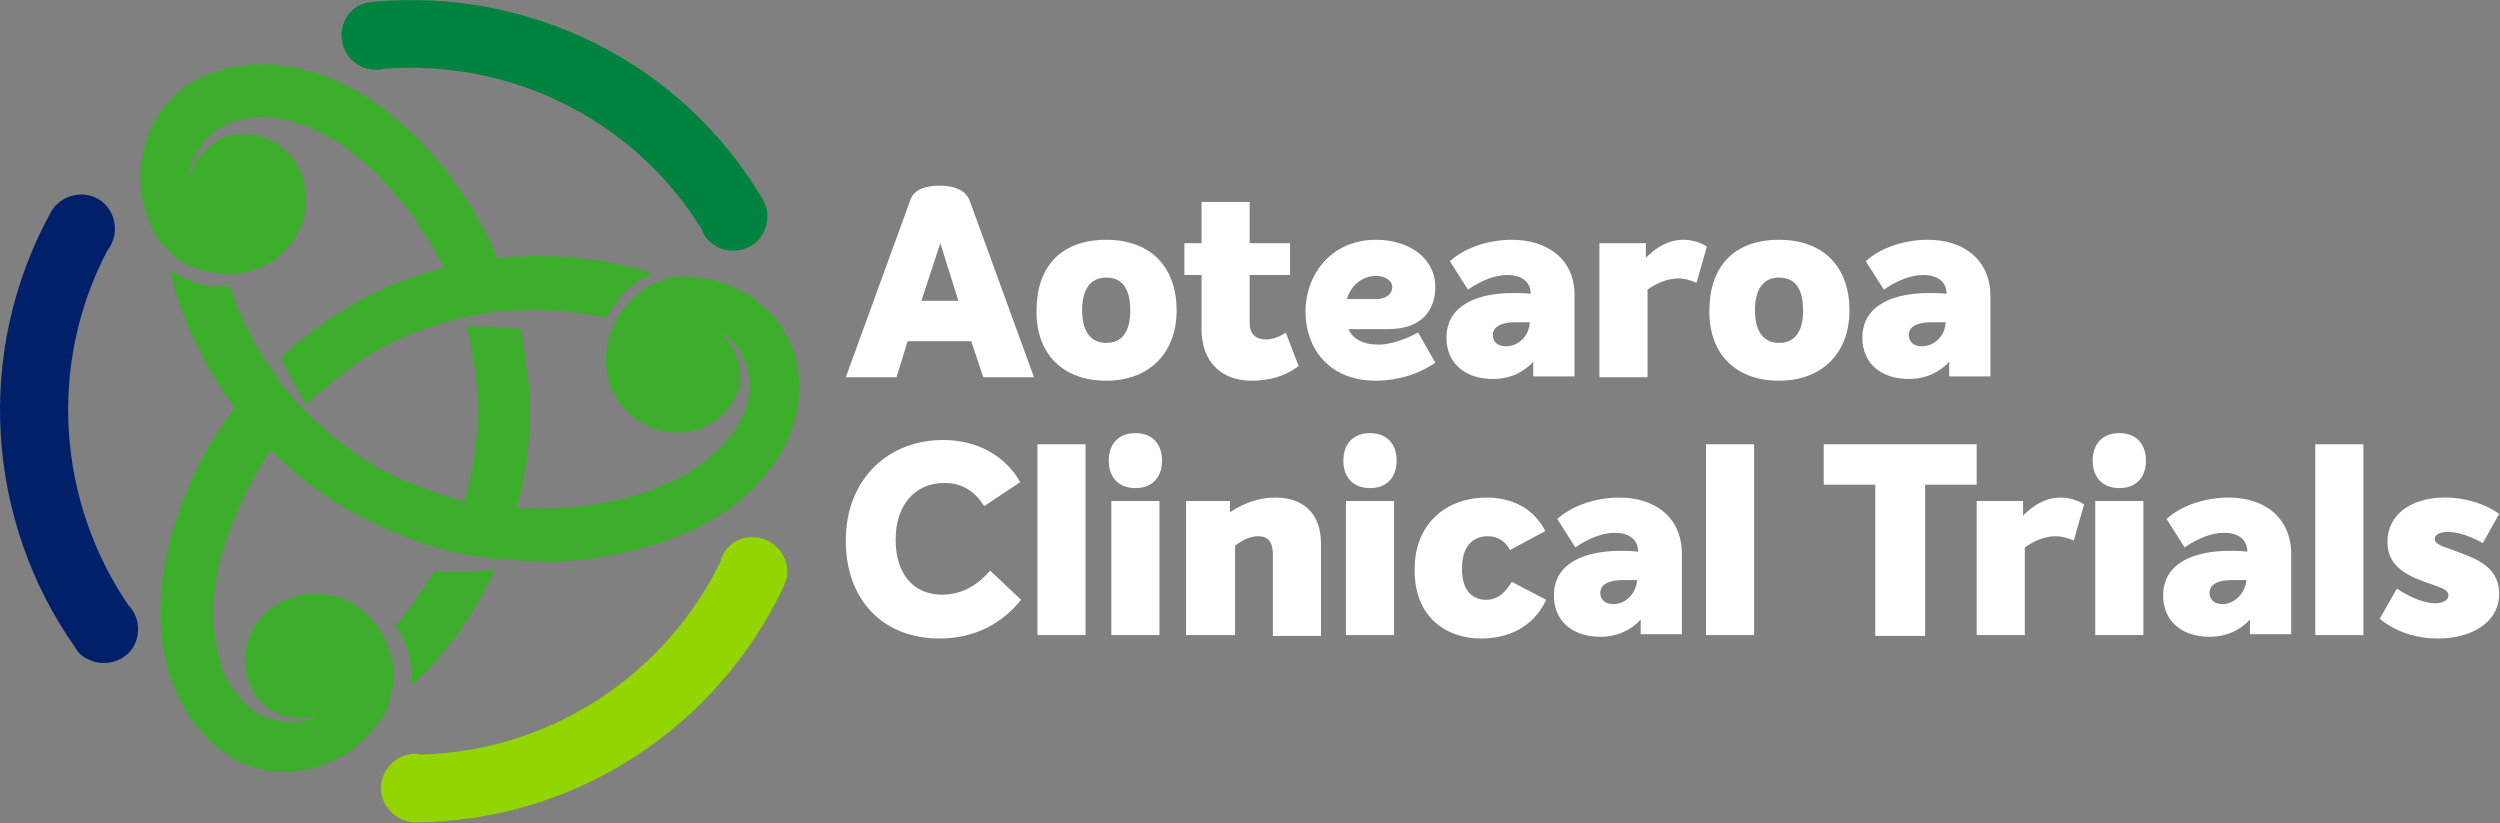 <?xml version="1.0" encoding="UTF-8"?><svg id="Layer_1" xmlns="http://www.w3.org/2000/svg" viewBox="0 0 290.92 95.8"><rect x="0" y="0" width="290.92" height="95.8" fill="#808080" stroke="none"/><defs><style>.cls-1{fill:#fff;}.cls-2{fill:#00833e;}.cls-3{fill:#002169;}.cls-4{fill:none;}.cls-5{fill:#3dae2b;}.cls-6{fill:#93d500;}</style></defs><path class="cls-1" d="m283.72,74.3c3.8,0,7.1-1.8,7.1-5.2s-3.1-4.2-5.4-5.1c-1.2-.4-2.1-.7-2.1-1.3,0-.4.5-.8,1.5-.8,1.1,0,2.5.4,4.1,1.3l1.9-3.4c-1.5-1.1-3.8-1.9-6.3-1.9-4,0-6.7,2-6.7,5.2,0,2.5,1.8,3.7,4.3,4.6,1.6.6,2.8.8,2.8,1.6,0,.5-.6.9-1.5.9-1.1,0-2.7-.5-4.5-1.7l-2,3.5c1.8,1.5,4.2,2.3,6.8,2.3m-14.3-.4h5.6v-22.2h-5.6v22.2Zm-10.8-3.6c-1,0-1.5-.6-1.5-1.3,0-1.2,1.4-1.5,2.6-1.5h1.7c-.2,1.7-1.5,2.8-2.8,2.8m.7-12.4c-2.8,0-5.6,1-7.2,2.5l2.1,3.3c1.6-1.1,3.2-1.7,4.6-1.7s2.7.6,2.7,2.2c-.7-.1-1.4-.1-2.1-.1-3.9,0-7.7,1.3-7.7,5.2,0,3,2.2,4.8,5.4,4.8,2,0,3.6-.8,4.7-2v1.7h4.8v-9.5c-.1-4.1-3.1-6.4-7.3-6.4m-15.5,16h5.6v-15.6h-5.6v15.6Zm2.8-17.1c1.9,0,3.1-1.2,3.1-3.2s-1.2-3.2-3.1-3.2-3.1,1.2-3.1,3.2c0,2,1.2,3.2,3.1,3.2m-6.8,1.1c-1.8,0-3.2.9-4.4,2.1v-1.7h-5.4v15.6h5.6v-10.2c1.1-.8,2.4-1.3,3.6-1.3.7,0,1.4.2,2.1.5l1.2-4.2c-.7-.5-1.8-.8-2.7-.8m-9.8-6.2h-17.8v4.7h6v17.6h5.8v-17.6h6v-4.7Zm-31.5,22.2h5.6v-22.2h-5.6v22.2Zm-10.8-3.6c-1,0-1.5-.6-1.5-1.3,0-1.2,1.4-1.5,2.6-1.5h1.7c-.2,1.7-1.4,2.8-2.8,2.8m.7-12.4c-2.8,0-5.6,1-7.2,2.5l2.1,3.3c1.6-1.1,3.2-1.7,4.6-1.7s2.7.6,2.7,2.2c-.7-.1-1.4-.1-2.1-.1-3.9,0-7.7,1.3-7.7,5.2,0,3,2.2,4.8,5.4,4.8,2,0,3.6-.8,4.7-2v1.7h4.8v-9.5c-.1-4.1-3.1-6.4-7.3-6.4m-16.1,16.4c3.2,0,6.1-1.3,7.6-4.5l-4-2.1c-1,1.7-2,2.1-3,2.1-1.4,0-2.8-.9-2.8-3.6,0-2.9,1.5-3.8,3-3.8,1.1,0,2,.5,2.6,1.6l4.1-2.2c-1.4-2.8-4.1-3.9-6.8-3.9-4.8,0-8.4,3.1-8.4,8.3-.1,5.7,3.8,8.1,7.7,8.1m-15.7-.4h5.6v-15.6h-5.6v15.6Zm2.8-17.1c1.9,0,3.1-1.2,3.1-3.2s-1.2-3.2-3.1-3.2-3.1,1.2-3.1,3.2,1.2,3.2,3.1,3.2m-11,1.1c-1.9,0-3.6.6-5.3,1.7v-1.3h-5.1v15.6h5.7v-10.4c.9-.7,1.8-1.1,2.7-1.1,1.4,0,1.7,1,1.7,2.2v9.4h5.6v-10.7c0-3.6-2.1-5.4-5.3-5.4m-19.1,16h5.6v-15.6h-5.6v15.6Zm2.8-17.1c1.9,0,3.1-1.2,3.1-3.2s-1.2-3.2-3.1-3.2-3.1,1.2-3.1,3.2c0,2,1.2,3.2,3.1,3.2m-11.4,17.1h5.6v-22.2h-5.6s0,22.2,0,22.2Zm-11.4.4c4.3,0,7.4-1.9,9.5-4.5l-3.6-3.4c-1.3,1.5-3.1,2.8-5.6,2.8-3.3,0-5.4-2.4-5.4-6.4s2.2-6.6,5.7-6.6c1.6,0,3.3.6,4.6,2.7l4.2-2.8c-1.7-3-4.9-4.9-9-4.9-6.3,0-11.3,4.5-11.3,11.7,0,7.1,4.5,11.4,10.9,11.4"/><path class="cls-1" d="m223.62,40.3c-1,0-1.5-.6-1.5-1.3,0-1.2,1.4-1.5,2.6-1.5h1.7c-.1,1.7-1.4,2.8-2.8,2.8m.7-12.4c-2.8,0-5.6,1-7.2,2.5l2.1,3.3c1.6-1.1,3.2-1.7,4.6-1.7s2.7.6,2.7,2.2c-.7-.1-1.4-.1-2.1-.1-3.9,0-7.7,1.3-7.7,5.2,0,3,2.2,4.8,5.4,4.8,2,0,3.6-.8,4.7-2v1.7h4.8v-9.5c-.1-4.1-3.1-6.4-7.3-6.4m-17.3,12c-1.7,0-2.8-1.2-2.8-3.8s1.1-3.8,2.8-3.8c1.8,0,2.8,1.2,2.8,3.8,0,2.7-1.1,3.8-2.8,3.8m0,4.4c5.1,0,8.2-3.3,8.2-8.2s-2.9-8.2-8.2-8.2-8.1,3.2-8.1,8.2c-.1,5,3,8.2,8.1,8.2m-11.1-16.4c-1.8,0-3.2.9-4.4,2.1v-1.7h-5.4v15.6h5.6v-10.2c1.1-.8,2.4-1.3,3.6-1.3.7,0,1.4.2,2.1.5l1.2-4.2c-.7-.5-1.8-.8-2.7-.8m-20.7,12.4c-1,0-1.5-.6-1.5-1.3,0-1.2,1.4-1.5,2.6-1.5h1.7c-.1,1.7-1.4,2.8-2.8,2.8m.7-12.4c-2.8,0-5.6,1-7.2,2.5l2.1,3.3c1.6-1.1,3.2-1.7,4.6-1.7s2.7.6,2.7,2.2c-.7-.1-1.4-.1-2.1-.1-3.9,0-7.7,1.3-7.7,5.2,0,3,2.2,4.8,5.4,4.8,2,0,3.6-.8,4.7-2v1.7h4.8v-9.5c0-4.1-3.1-6.4-7.3-6.4m-15.8,4.2c1.1,0,1.9.6,1.9,1.3,0,.6-.5,1.4-1.9,1.4h-3.4c.6-1.9,2.1-2.7,3.4-2.7m.3,8c-1.9,0-3-.7-3.5-1.8h4.6c4.2,0,5.5-2.5,5.5-4.9,0-3.4-3.1-5.5-6.9-5.5-5.1,0-8.2,3.9-8.2,8.4,0,4.1,2.6,8,8.2,8,2.4,0,4.9-.7,6.9-2.1l-2-3.5c-1.5.8-3.2,1.4-4.6,1.4m-10.8-1.4c-.7.5-1.6.8-2.3.8-.8,0-1.9-.3-1.9-1.9v-5.6h4.7v-3.7h-4.7v-4.8h-5.6v4.8h-2v3.7h2v6.3c0,3.9,2.4,6,5.8,6,2.1,0,3.9-.5,5.5-1.7l-1.5-3.9Zm-20.9,1.2c-1.7,0-2.8-1.2-2.8-3.8s1.1-3.8,2.8-3.8c1.8,0,2.8,1.2,2.8,3.8s-1,3.8-2.8,3.8m0,4.4c5.1,0,8.2-3.3,8.2-8.2s-2.9-8.2-8.2-8.2-8.1,3.2-8.1,8.2c-.1,5,3,8.2,8.1,8.2m-21.5-9.3l2.2-6.7,2.1,6.7h-4.3Zm7.2,8.9h5.9l-7.5-20.6c-.5-1.2-1.8-1.7-3.5-1.7s-3,.5-3.4,1.7l-7.5,20.6h5.9l1.3-4.2h7.4l1.4,4.2Z"/><path class="cls-5" d="m50.52,66.5c-1.7,2.9-3.4,5-4.5,6.3.3.5.9,1.4,1.4,2.7.5,1.3.5,3.3.4,4.3,2.4-2,6.6-6.6,9.8-13.5-.7.1-1.8.1-2.6.2-1.8.1-3.7,0-4.5,0m5.8-30.3c1.7-.3,3.1-.4,3.7-.4-.2-.5-.3-1-.5-1.6l-.6-1.6c-.1-.3-2.5-6.7-5.4-10.5-5.9-8.6-12.7-12.3-16.4-13.5s-6.7-1.3-9.3-.9c-2.6.4-4.7,1.3-6.4,2.5l-.1.1c-5.1,3.8-6.1,10.8-3.8,15.8,0,0-.1,0,.2.5.2.4.7,1.4,1.3,2,1.8,1.8,2.8,2.7,6.3,3.2.2,0,.8.1,1.6.1,8.2-.5,10.6-8.9,7.2-13.4h0c-1-1.3-2.4-2.3-4.2-2.7-5-1.2-7.4,3.2-7.7,4.4,0,.2-.2,0-.2,0,0,0,.9-6.6,8.6-6.6,2.4.1,9.8,1.1,17.2,11.3,2.9,4,4.6,7.5,5.5,9.9.3.7.5,1.4.7,2.2.4-.4,1.4-.6,2.3-.8m5.2,8.4c-.3-2.4-.5-4.4-.9-6.3-.8-.1-3-.2-3.9-.3-.7,0-1.7-.1-2.4-.1.6,2.6,1,5.3,1.3,7.9.4,7.6-2.2,14.5-2.2,14.7h0c-.5,1.3-1,2.5-1.6,3.6.7.1,2.5.5,3.3.6s2.3.3,2.9.4c.6-1.3,1.1-2.6,1.6-4.1.9-3.1,2.6-9.1,1.9-16.4"/><path class="cls-5" d="m92.92,43.6v-.2c-.8-6.4-6.3-10.6-11.8-11.1l-.5-.1c-.5,0-1.5-.1-2.3.1-2.4.7-3.7,1.1-5.9,3.8-.1.1-.4.6-.8,1.3-3.7,7.4,2.4,13.6,8.1,12.9h.1c1.7-.2,3.2-1,4.5-2.3,3.6-3.7.9-8,0-8.9-.1-.1.1-.2.1-.2,0,0,5.3,4.1,1.4,10.7-1.3,2.1-5.8,7.9-18.3,9.3-4.9.5-8.8.2-11.3-.1-3.4-.5-7.4-2.1-10.8-3.6-6.8-3.4-11.5-9.1-11.7-9.3h0c-4.2-5.2-6.1-10-7-12.6-.6,0-1.7.1-3-.1-1.3-.2-3.2-1.2-3.9-1.8.7,3.8,3.4,11.8,10.4,19.6,2.2,2.4,6.6,6.8,13.3,9.9,3.8,1.7,6.4,2.8,9.9,3.4l1.7.3c.3.1,7.1,1.2,11.8.6,10.4-.9,17-4.9,19.8-7.5,2.9-2.6,4.5-5.1,5.4-7.6.8-2.2,1-4.4.8-6.5"/><path class="cls-5" d="m31.02,43.1l-.6.6-1.1,1.3c-.2.2-4.7,5.5-6.5,9.8-4.6,9.3-4.5,17-3.8,20.9.8,3.8,2.1,6.5,3.7,8.6s3.4,3.5,5.3,4.4l.2.1c5.8,2.6,12.4,0,15.6-4.4,0,0,0,.1.3-.4.3-.4.9-1.3,1.1-2.1.7-2.5,1-3.8-.2-7-.1-.2-.3-.7-.7-1.4-4.4-6.9-12.9-4.9-15.2.3v.1c-.7,1.5-.8,3.3-.3,5,1.4,5,6.4,4.9,7.6,4.5.2-.1.1.2.1.2,0,0-6.2,2.4-10-4.3-1.1-2.2-3.8-9.1,1.4-20.5,2.1-4.5,4.3-7.7,5.9-9.6.3-.4.7-.8,1-1.2-.5-.5-1.3-1.4-2-2.2-1-1.2-1.5-2.2-1.8-2.7m44.9-11.2c-3.6-1.4-11.9-3.2-22.2-1.2-3.2.7-9.3,2.2-15.3,6.4-2.3,1.6-4.1,2.9-5.7,4.5.3.7,1.3,2.7,1.7,3.5.3.6.9,1.4,1.2,2,2-1.9,4.5-3.8,6.7-5.4,6.4-4.1,13.7-5.2,13.9-5.2h0c6.6-1,11.7,0,14.4.5.4-.7.9-1.7,1.8-2.7.8-1,2.6-2.1,3.5-2.4"/><path class="cls-2" d="m41.62.7c-1.9,1.2-2.4,3.6-1.3,5.5.9,1.5,2.7,2.2,4.4,1.8,14.4-1.1,28.8,5.6,36.9,18.6.1.2.2.5.3.7,1.2,1.9,3.6,2.4,5.5,1.3,1.8-1.1,2.4-3.5,1.4-5.3h0C79.22,7,61.32-1.4,43.62.2c-.7,0-1.3.2-2,.5"/><path class="cls-3" d="m10.22,76.7c1.9,1,4.4.3,5.4-1.6.8-1.6.5-3.5-.7-4.7-8.1-11.9-9.5-27.8-2.4-41.3.2-.2.3-.4.4-.6,1-1.9.3-4.4-1.6-5.4s-4.2-.3-5.3,1.4h0c-9.2,16.6-7.5,36.3,2.7,50.8.3.6.8,1.1,1.5,1.4"/><path class="cls-6" d="m91.62,66.4c-.1-2.2-1.9-3.9-4.1-3.9-1.8,0-3.3,1.2-3.7,2.9-6.3,12.9-19.5,22-34.8,22.4-.2,0-.5-.1-.8-.1-2.2.1-3.9,1.9-3.9,4.1.1,2.1,1.8,3.8,3.9,3.9h0c19-.1,35.3-11.3,42.9-27.3.3-.6.5-1.2.5-2"/><rect class="cls-4" x=".02" width="290.9" height="95.8"/></svg>